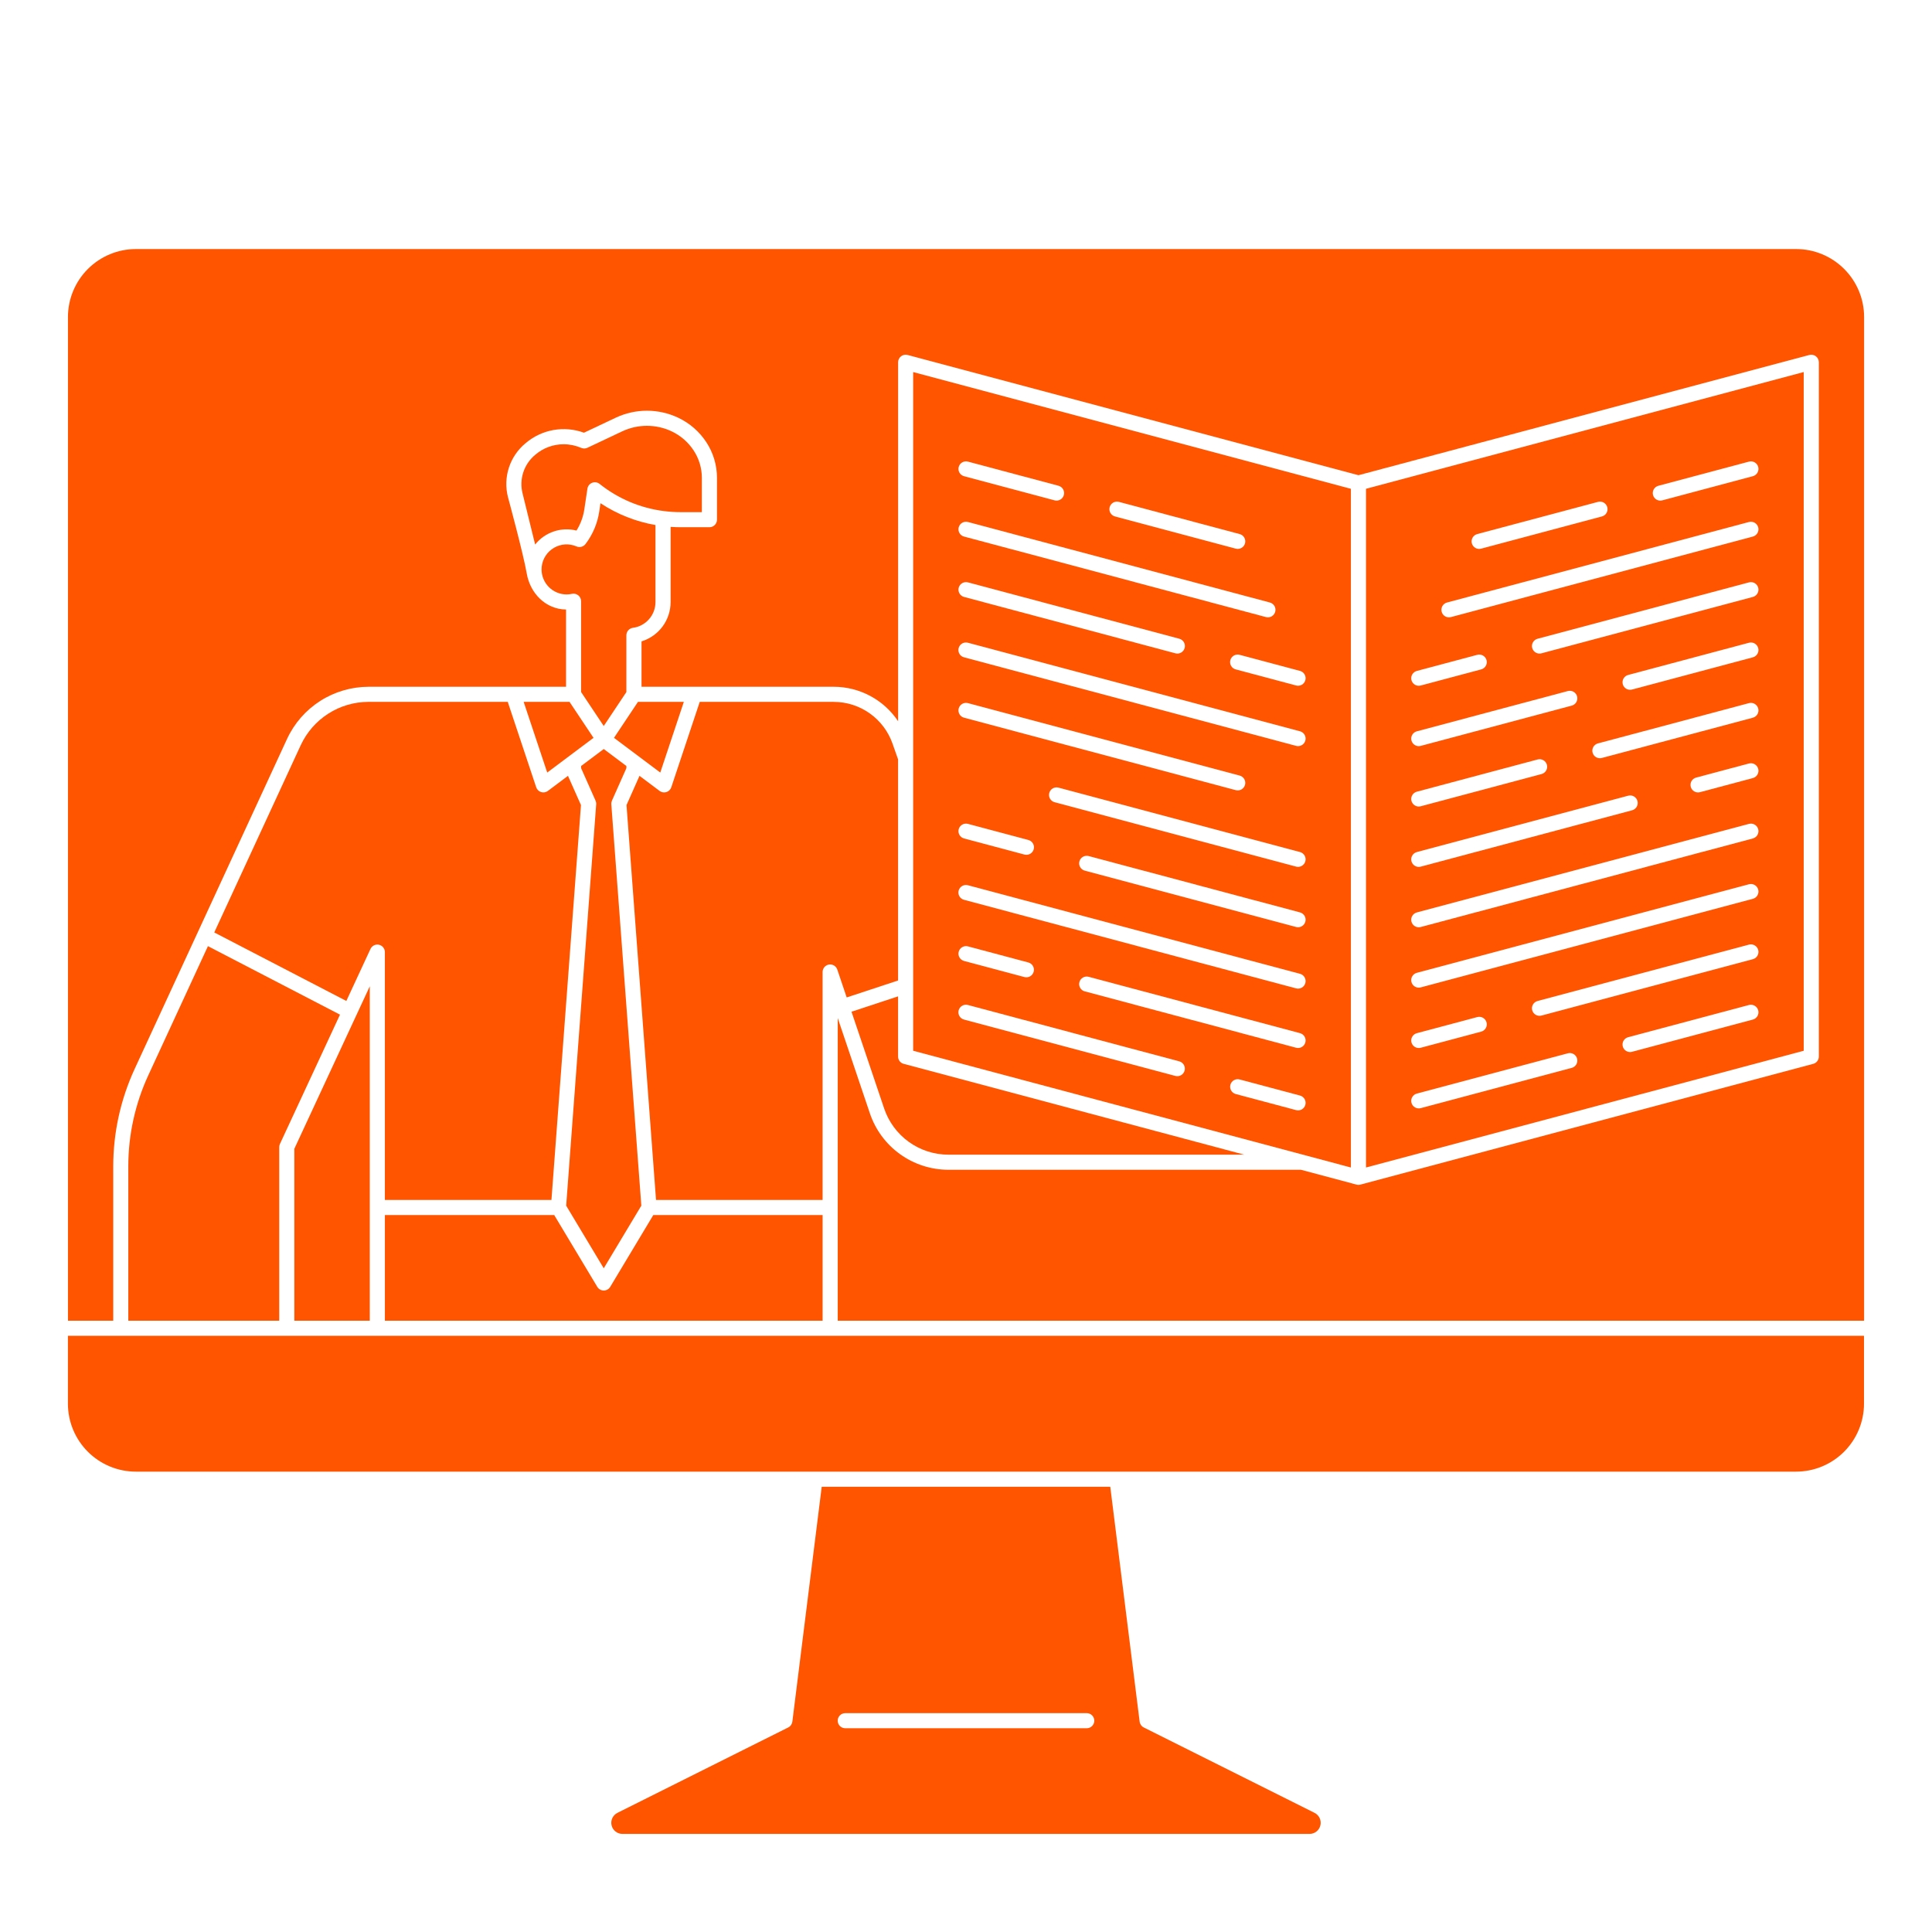 <?xml version="1.0" encoding="UTF-8"?>
<svg width="1200pt" height="1200pt" version="1.1" viewBox="0 0 1200 1200" xmlns="http://www.w3.org/2000/svg">
 <g fill="#ff5400">
  <path d="m239.06 754.69v65.625h271.88v-65.625h-105.16l-26.758 44.598c-0.848 1.414-2.371 2.277-4.019 2.277s-3.172-0.863-4.019-2.277l-26.758-44.598z"/>
  <path d="m381.36 458.29 28.75 21.562 14.637-43.91h-28.488z"/>
  <path d="m339.89 479.85 28.75-21.562-14.898-22.348h-28.488z"/>
  <path d="m228.84 435.94c-8.836 0.02-17.488 2.555-24.934 7.316-7.445 4.762-13.375 11.551-17.098 19.562l-53.727 116.34 82.031 42.555 15-32.309c0.926-1.996 3.117-3.078 5.262-2.606 2.148 0.477 3.68 2.379 3.68 4.578v153.94h103.46l18.336-245.27-8.07-18.156-12.473 9.359c-1.207 0.906-2.773 1.18-4.215 0.73-1.438-0.449-2.574-1.566-3.051-2.996l-17.676-53.047z"/>
  <path d="m92.219 667.66c-8.281 17.863-12.555 37.316-12.531 57.004v95.648h93.75v-107.81c0-0.684 0.148-1.355 0.438-1.977l37.297-80.305-82.02-42.543z"/>
  <path d="m182.81 820.31h46.875v-207.71l-46.875 100.94z"/>
  <path d="m358.08 329.53c2.504-4.008 4.156-8.492 4.856-13.164l1.922-12.836c0.25-1.656 1.367-3.059 2.93-3.668s3.332-0.34 4.641 0.707c11.52 9.203 25.359 15.043 39.988 16.875 3.473 0.445 6.969 0.664 10.469 0.664h13.055v-21.352c-0.012-6.004-1.77-11.875-5.059-16.902-3.387-5.184-8.148-9.32-13.75-11.953-9.711-4.555-20.941-4.555-30.648 0l-21.617 10.219c-1.211 0.574-2.613 0.602-3.848 0.074-3.457-1.484-7.184-2.254-10.945-2.258-6.449-0.004-12.684 2.301-17.578 6.5-3.477 2.852-6.066 6.637-7.465 10.91-1.398 4.269-1.551 8.855-0.434 13.211l7.785 31.66c2.996-3.766 7.016-6.586 11.574-8.125 4.562-1.539 9.469-1.727 14.133-0.547z"/>
  <path d="m351.91 369.21c1.117 0 2.234-0.117 3.328-0.359 1.387-0.305 2.836 0.035 3.945 0.926 1.105 0.891 1.75 2.231 1.75 3.652v56.414l14.062 21.094 14.062-21.094v-35.25c0-2.352 1.746-4.34 4.078-4.648 3.867-0.512 7.414-2.41 9.988-5.344 2.57-2.93 3.996-6.691 4.004-10.594v-47.898c-12.195-2.106-23.824-6.719-34.152-13.543l-0.777 5.168h0.004c-1.102 7.344-4.043 14.289-8.547 20.191-1.305 1.711-3.602 2.316-5.578 1.469-4.531-1.945-9.711-1.629-13.973 0.852-4.262 2.481-7.098 6.828-7.644 11.73-0.051 0.52-0.09 1.102-0.09 1.695 0.004 4.121 1.645 8.07 4.555 10.984 2.914 2.91 6.863 4.551 10.984 4.555z"/>
  <path d="m42.188 829.69v42.188c0.012 11.184 4.461 21.906 12.371 29.816s18.633 12.359 29.816 12.371h1031.2c11.184-0.012 21.906-4.461 29.816-12.371s12.359-18.633 12.371-29.816v-42.188z"/>
  <path d="m816.5 1126-106.1-53.047v-0.004c-1.402-0.699-2.359-2.055-2.551-3.609l-18.242-145.89h-179.22l-18.238 145.89h-0.004c-0.191 1.555-1.148 2.91-2.551 3.609l-106.1 53.047v0.004c-2.859 1.43-4.363 4.641-3.629 7.758 0.738 3.113 3.516 5.312 6.715 5.312h426.83c3.199 0 5.977-2.199 6.715-5.312 0.734-3.117-0.77-6.328-3.629-7.758zm-141.5-52.555h-150c-2.59 0-4.688-2.098-4.688-4.688s2.098-4.688 4.688-4.688h150c2.59 0 4.688 2.098 4.688 4.688s-2.098 4.688-4.688 4.688z"/>
  <path d="m557.81 656.25v-37.391l-28.926 9.543 20.266 60.074c2.816 8.371 8.188 15.645 15.359 20.797 7.172 5.148 15.781 7.918 24.613 7.914h183.7l-211.53-56.406c-2.051-0.547-3.481-2.406-3.481-4.531z"/>
  <path d="m839.06 303.6-271.88-72.508v421.55l271.88 72.516zm-149.84 11.441c0.32-1.203 1.105-2.227 2.18-2.852 1.078-0.621 2.356-0.793 3.559-0.473l75 20c1.211 0.312 2.242 1.094 2.875 2.172 0.629 1.078 0.801 2.367 0.48 3.574-0.32 1.207-1.113 2.234-2.195 2.856-1.082 0.621-2.371 0.785-3.574 0.457l-75-20c-2.5-0.668-3.988-3.234-3.324-5.734zm-93.75-25c0.32-1.203 1.105-2.227 2.184-2.852 1.074-0.621 2.352-0.793 3.555-0.473l56.25 15c2.504 0.668 3.988 3.238 3.324 5.738-0.668 2.504-3.234 3.992-5.738 3.324l-56.25-15c-1.203-0.32-2.227-1.105-2.852-2.18-0.625-1.078-0.793-2.359-0.473-3.559zm0 37.5c0.32-1.203 1.105-2.227 2.184-2.852 1.074-0.621 2.352-0.793 3.555-0.473l187.5 50c1.211 0.312 2.242 1.098 2.875 2.176 0.629 1.078 0.801 2.363 0.48 3.57-0.32 1.207-1.113 2.234-2.195 2.859-1.082 0.621-2.371 0.785-3.574 0.453l-187.5-50c-1.203-0.316-2.227-1.102-2.852-2.18-0.621-1.074-0.793-2.356-0.473-3.555zm0 37.5c0.32-1.203 1.105-2.227 2.184-2.852 1.074-0.621 2.352-0.793 3.555-0.473l131.25 35v0.004c1.211 0.312 2.242 1.094 2.875 2.172 0.629 1.078 0.801 2.367 0.48 3.574s-1.113 2.234-2.195 2.856c-1.082 0.621-2.371 0.785-3.574 0.457l-131.25-35v-0.004c-1.203-0.316-2.227-1.102-2.852-2.18-0.621-1.074-0.793-2.356-0.473-3.555zm0 150c0.32-1.203 1.105-2.227 2.184-2.852 1.074-0.621 2.352-0.793 3.555-0.473l37.5 10v0.004c1.211 0.312 2.242 1.094 2.875 2.172 0.629 1.078 0.801 2.363 0.48 3.57-0.32 1.207-1.113 2.238-2.195 2.859-1.082 0.621-2.371 0.785-3.574 0.457l-37.5-10v-0.004c-1.203-0.316-2.227-1.102-2.852-2.18-0.621-1.074-0.793-2.356-0.473-3.555zm0-75c0.32-1.203 1.105-2.227 2.184-2.852 1.074-0.621 2.352-0.793 3.555-0.473l168.75 45c1.211 0.312 2.242 1.098 2.875 2.176 0.629 1.078 0.801 2.363 0.48 3.57-0.32 1.207-1.113 2.238-2.195 2.859-1.082 0.621-2.371 0.785-3.574 0.453l-168.75-45c-1.203-0.316-2.227-1.102-2.852-2.18-0.621-1.074-0.793-2.356-0.473-3.555zm140.31 224.92c-0.32 1.199-1.105 2.223-2.184 2.848-1.074 0.621-2.352 0.793-3.555 0.473l-131.25-35v-0.004c-1.211-0.312-2.242-1.094-2.875-2.172-0.629-1.078-0.801-2.363-0.48-3.57 0.32-1.207 1.113-2.238 2.195-2.859 1.082-0.621 2.371-0.785 3.574-0.457l131.25 35v0.004c1.203 0.32 2.227 1.102 2.852 2.18 0.621 1.074 0.793 2.356 0.473 3.559zm-140.31-73.828c0.32-1.203 1.105-2.227 2.184-2.852 1.074-0.621 2.352-0.793 3.555-0.473l37.5 10c2.504 0.668 3.988 3.234 3.324 5.738-0.668 2.5-3.234 3.988-5.738 3.324l-37.5-10v-0.004c-2.5-0.664-3.988-3.231-3.324-5.731zm215.31 95.07c-0.316 1.203-1.102 2.231-2.18 2.856-1.074 0.621-2.356 0.789-3.559 0.465l-37.5-10v0.004c-1.203-0.32-2.227-1.105-2.852-2.184-0.621-1.074-0.793-2.356-0.473-3.555 0.668-2.504 3.234-3.992 5.738-3.324l37.5 10c1.203 0.32 2.231 1.105 2.852 2.184 0.625 1.078 0.793 2.356 0.473 3.559zm0-38.75c-0.32 1.203-1.105 2.227-2.184 2.852-1.074 0.621-2.352 0.789-3.555 0.469l-131.25-35c-1.211-0.312-2.242-1.094-2.875-2.176-0.629-1.078-0.801-2.363-0.48-3.57 0.32-1.207 1.113-2.234 2.195-2.856 1.082-0.625 2.371-0.789 3.574-0.457l131.25 35c1.203 0.32 2.231 1.105 2.852 2.184 0.625 1.078 0.793 2.359 0.473 3.559zm0-36.875c-0.32 1.203-1.105 2.227-2.184 2.852-1.074 0.621-2.352 0.793-3.555 0.473l-206.25-55v-0.004c-1.211-0.312-2.242-1.094-2.875-2.172-0.629-1.078-0.801-2.363-0.48-3.57s1.113-2.238 2.195-2.859c1.082-0.621 2.371-0.785 3.574-0.457l206.25 55c1.203 0.32 2.231 1.105 2.852 2.184 0.625 1.078 0.793 2.359 0.473 3.562zm0-38.125c-0.32 1.203-1.105 2.227-2.184 2.852-1.074 0.621-2.352 0.789-3.555 0.469l-131.25-35c-1.211-0.312-2.242-1.094-2.875-2.176-0.629-1.078-0.801-2.363-0.48-3.57 0.32-1.207 1.113-2.234 2.195-2.856 1.082-0.625 2.371-0.789 3.574-0.457l131.25 35c1.203 0.32 2.231 1.105 2.852 2.184 0.625 1.078 0.793 2.359 0.473 3.559zm0-37.5c-0.32 1.203-1.105 2.227-2.184 2.852-1.074 0.621-2.352 0.789-3.555 0.469l-150-40v0.004c-1.203-0.32-2.227-1.105-2.852-2.18-0.621-1.078-0.793-2.356-0.473-3.559 0.668-2.504 3.234-3.988 5.738-3.324l150 40c1.203 0.32 2.231 1.105 2.852 2.184 0.625 1.078 0.793 2.359 0.473 3.559zm0-75c-0.32 1.203-1.105 2.227-2.184 2.852-1.074 0.621-2.352 0.789-3.555 0.469l-206.25-55c-1.211-0.312-2.242-1.094-2.875-2.172-0.629-1.078-0.801-2.367-0.48-3.574 0.32-1.207 1.113-2.234 2.195-2.856 1.082-0.621 2.371-0.785 3.574-0.457l206.25 55c1.203 0.32 2.231 1.105 2.852 2.184 0.625 1.078 0.793 2.359 0.473 3.559zm0-37.5c-0.32 1.203-1.105 2.227-2.184 2.852-1.074 0.621-2.352 0.789-3.555 0.469l-37.5-10c-1.211-0.312-2.242-1.094-2.875-2.172-0.629-1.078-0.801-2.367-0.48-3.574 0.32-1.207 1.113-2.234 2.195-2.856 1.082-0.621 2.371-0.785 3.574-0.457l37.5 10c1.203 0.32 2.231 1.105 2.852 2.184 0.625 1.078 0.793 2.359 0.473 3.559z"/>
  <path d="m1115.6 154.69h-1031.2c-11.184 0.012-21.906 4.461-29.816 12.371s-12.359 18.633-12.371 29.816v623.44h28.125v-95.648c-0.027-21.047 4.543-41.844 13.391-60.938l94.594-204.84c4.481-9.637 11.613-17.797 20.566-23.523 8.953-5.723 19.355-8.773 29.98-8.797h122.72v-47.98c-12.758-0.18-22.332-10.117-24.445-22.48-2.047-12.004-11.629-47.293-11.629-47.293-1.559-6.047-1.363-12.41 0.57-18.348 1.93-5.938 5.516-11.199 10.332-15.168 4.926-4.219 10.883-7.043 17.262-8.191 6.379-1.148 12.953-0.574 19.035 1.66l19.777-9.348c12.25-5.754 26.422-5.754 38.672 0 7.176 3.375 13.27 8.68 17.605 15.32 4.269 6.547 6.551 14.191 6.562 22.004v26.039c0 1.246-0.496 2.438-1.375 3.316-0.879 0.879-2.07 1.371-3.312 1.371h-17.742c-2.133 0-4.262-0.074-6.375-0.219v46.77c-0.016 5.457-1.777 10.762-5.027 15.145-3.25 4.379-7.82 7.606-13.035 9.203v28.199h119.41c16.059 0.023 31.047 8.055 39.961 21.41v-222.97c0-1.457 0.676-2.832 1.832-3.719 1.152-0.887 2.656-1.188 4.062-0.812l280.04 74.68 280.04-74.68c1.406-0.375 2.91-0.074 4.062 0.812 1.156 0.887 1.832 2.262 1.832 3.719v431.25c0 2.125-1.43 3.984-3.481 4.531l-281.25 75c-0.793 0.207-1.621 0.207-2.414 0l-34.562-9.219h-218.86c-10.793 0.004-21.316-3.379-30.082-9.676s-15.332-15.184-18.773-25.414l-19.957-59.16v188h637.5v-623.44c-0.012-11.184-4.461-21.906-12.371-29.816s-18.633-12.359-29.816-12.371z"/>
  <path d="m517.85 435.94h-83.223l-17.676 53.047c-0.477 1.43-1.613 2.547-3.051 2.996-1.441 0.449-3.008 0.176-4.215-0.73l-12.48-9.359-8.07 18.156 18.34 245.27h103.46v-141.56c-0.02-2.309 1.648-4.289 3.93-4.664 2.277-0.371 4.488 0.969 5.211 3.164l5.824 17.27 31.91-10.535v-137.34l-3.484-9.883c-2.668-7.543-7.606-14.078-14.137-18.699-6.535-4.625-14.336-7.113-22.34-7.121z"/>
  <path d="m375 787.76 23.34-38.906-18.641-249.3c-0.059-0.773 0.078-1.547 0.391-2.254l8.973-20.176v-1.348l-14.062-10.547-14.062 10.547v1.348l8.973 20.188c0.312 0.707 0.449 1.48 0.391 2.25l-18.641 249.3z"/>
  <path d="m848.44 303.6v421.55l271.88-72.496v-421.57zm69.105 28.125 75-20c1.203-0.328 2.492-0.164 3.574 0.457 1.082 0.621 1.875 1.652 2.195 2.859s0.148 2.492-0.48 3.57c-0.633 1.078-1.664 1.859-2.875 2.172l-75 20c-1.203 0.332-2.492 0.168-3.574-0.453-1.082-0.625-1.875-1.652-2.195-2.859-0.32-1.207-0.148-2.492 0.48-3.57 0.633-1.078 1.664-1.863 2.875-2.176zm-37.5 85 37.5-10c1.203-0.328 2.492-0.164 3.574 0.457 1.082 0.621 1.875 1.648 2.195 2.856 0.32 1.207 0.148 2.496-0.48 3.574-0.633 1.078-1.664 1.859-2.875 2.172l-37.5 10c-1.203 0.332-2.492 0.168-3.574-0.453-1.082-0.621-1.875-1.652-2.195-2.859-0.32-1.207-0.148-2.492 0.48-3.57 0.633-1.078 1.664-1.863 2.875-2.176zm0 37.5 93.75-25c1.203-0.328 2.492-0.164 3.574 0.457 1.082 0.621 1.875 1.648 2.195 2.856 0.32 1.207 0.148 2.496-0.48 3.574-0.633 1.078-1.664 1.859-2.875 2.172l-93.75 25c-1.203 0.332-2.492 0.168-3.574-0.453-1.082-0.621-1.875-1.652-2.195-2.859-0.32-1.207-0.148-2.492 0.48-3.57 0.633-1.078 1.664-1.863 2.875-2.176zm0 37.5 75-20v0.004c1.203-0.332 2.492-0.168 3.574 0.453 1.082 0.621 1.875 1.652 2.195 2.859s0.148 2.492-0.48 3.57c-0.633 1.078-1.664 1.863-2.875 2.176l-75 20v-0.004c-1.203 0.332-2.492 0.168-3.574-0.453-1.082-0.621-1.875-1.652-2.195-2.859-0.32-1.207-0.148-2.492 0.48-3.57 0.633-1.078 1.664-1.863 2.875-2.176zm0 37.5 131.25-35c1.203-0.332 2.492-0.168 3.574 0.457 1.082 0.621 1.875 1.648 2.195 2.856 0.32 1.207 0.148 2.492-0.48 3.57-0.633 1.082-1.664 1.863-2.875 2.176l-131.25 35c-1.203 0.332-2.492 0.168-3.574-0.453-1.082-0.621-1.875-1.652-2.195-2.859-0.32-1.207-0.148-2.492 0.48-3.57 0.633-1.078 1.664-1.863 2.875-2.176zm96.164 134.06-93.75 25v0.004c-1.203 0.328-2.492 0.164-3.574-0.457-1.082-0.621-1.875-1.652-2.195-2.859-0.32-1.207-0.148-2.492 0.48-3.57 0.633-1.078 1.664-1.859 2.875-2.172l93.75-25v-0.004c1.203-0.328 2.492-0.164 3.574 0.457 1.082 0.621 1.875 1.652 2.195 2.859s0.148 2.492-0.48 3.57c-0.633 1.078-1.664 1.859-2.875 2.172zm-96.164-21.562 37.5-10c1.203-0.328 2.492-0.164 3.574 0.457 1.082 0.621 1.875 1.648 2.195 2.856 0.32 1.207 0.148 2.496-0.48 3.574-0.633 1.078-1.664 1.859-2.875 2.172l-37.5 10c-1.203 0.332-2.492 0.168-3.574-0.453-1.082-0.621-1.875-1.652-2.195-2.859-0.32-1.207-0.148-2.492 0.48-3.57 0.633-1.078 1.664-1.863 2.875-2.176zm208.66-8.438-75 20c-1.203 0.332-2.492 0.168-3.574-0.453-1.082-0.625-1.875-1.652-2.195-2.859-0.32-1.207-0.148-2.492 0.48-3.57 0.633-1.078 1.664-1.863 2.875-2.176l75-20c1.203-0.328 2.492-0.164 3.574 0.457 1.082 0.621 1.875 1.652 2.195 2.859s0.148 2.492-0.48 3.57c-0.633 1.078-1.664 1.859-2.875 2.172zm0-37.5-131.25 35v0.004c-1.203 0.328-2.492 0.164-3.574-0.457-1.082-0.621-1.875-1.648-2.195-2.856s-0.148-2.496 0.48-3.574c0.633-1.078 1.664-1.859 2.875-2.172l131.25-35v-0.004c1.203-0.328 2.492-0.164 3.574 0.457 1.082 0.621 1.875 1.652 2.195 2.859s0.148 2.492-0.48 3.57c-0.633 1.078-1.664 1.859-2.875 2.172zm0-37.5-206.25 55v0.004c-1.203 0.328-2.492 0.164-3.574-0.457-1.082-0.621-1.875-1.652-2.195-2.859-0.32-1.207-0.148-2.492 0.48-3.57 0.633-1.078 1.664-1.859 2.875-2.172l206.25-55v-0.004c1.203-0.328 2.492-0.164 3.574 0.457 1.082 0.621 1.875 1.652 2.195 2.859s0.148 2.492-0.48 3.57c-0.633 1.078-1.664 1.859-2.875 2.172zm0-37.5-206.25 55v0.004c-1.203 0.328-2.492 0.164-3.574-0.457-1.082-0.621-1.875-1.652-2.195-2.859-0.32-1.207-0.148-2.492 0.48-3.57 0.633-1.078 1.664-1.859 2.875-2.172l206.25-55v-0.004c1.203-0.328 2.492-0.164 3.574 0.457 1.082 0.621 1.875 1.652 2.195 2.859s0.148 2.492-0.48 3.57c-0.633 1.078-1.664 1.859-2.875 2.172zm0-37.5-32.812 8.75v0.004c-2.504 0.664-5.07-0.82-5.738-3.324-0.664-2.504 0.82-5.07 3.324-5.738l32.812-8.75c1.203-0.328 2.492-0.164 3.574 0.457 1.082 0.621 1.875 1.652 2.195 2.859s0.148 2.492-0.48 3.57c-0.633 1.078-1.664 1.859-2.875 2.172zm0-37.5-93.75 25v0.004c-1.203 0.328-2.492 0.164-3.574-0.457-1.082-0.621-1.875-1.652-2.195-2.859-0.32-1.207-0.148-2.492 0.48-3.57 0.633-1.078 1.664-1.859 2.875-2.172l93.75-25v-0.004c1.203-0.328 2.492-0.164 3.574 0.457 1.082 0.621 1.875 1.652 2.195 2.859s0.148 2.492-0.48 3.57c-0.633 1.078-1.664 1.859-2.875 2.172zm0-37.5-75 20c-1.203 0.332-2.492 0.168-3.574-0.453-1.082-0.625-1.875-1.652-2.195-2.859-0.32-1.207-0.148-2.492 0.48-3.57 0.633-1.078 1.664-1.863 2.875-2.176l75-20c1.203-0.328 2.492-0.164 3.574 0.457 1.082 0.621 1.875 1.652 2.195 2.859s0.148 2.492-0.48 3.57c-0.633 1.078-1.664 1.859-2.875 2.172zm0-37.5-131.25 35v0.004c-1.203 0.328-2.492 0.164-3.574-0.457-1.082-0.621-1.875-1.648-2.195-2.856s-0.148-2.496 0.48-3.574c0.633-1.078 1.664-1.859 2.875-2.172l131.25-35v-0.004c1.203-0.328 2.492-0.164 3.574 0.457 1.082 0.621 1.875 1.652 2.195 2.859s0.148 2.492-0.48 3.57c-0.633 1.078-1.664 1.859-2.875 2.172zm0-37.5-187.5 50c-1.203 0.332-2.492 0.168-3.574-0.453-1.082-0.625-1.875-1.652-2.195-2.859-0.32-1.207-0.148-2.492 0.48-3.57 0.633-1.078 1.664-1.863 2.875-2.176l187.5-50c1.203-0.328 2.492-0.164 3.574 0.457 1.082 0.621 1.875 1.652 2.195 2.859s0.148 2.492-0.48 3.57c-0.633 1.078-1.664 1.859-2.875 2.172zm0-37.5-56.25 15c-2.504 0.668-5.07-0.82-5.738-3.32-0.664-2.504 0.82-5.074 3.324-5.738l56.25-15c1.203-0.332 2.492-0.168 3.574 0.453 1.082 0.625 1.875 1.652 2.195 2.859s0.148 2.492-0.48 3.57c-0.633 1.078-1.664 1.863-2.875 2.176z"/>
 </g>
</svg>
